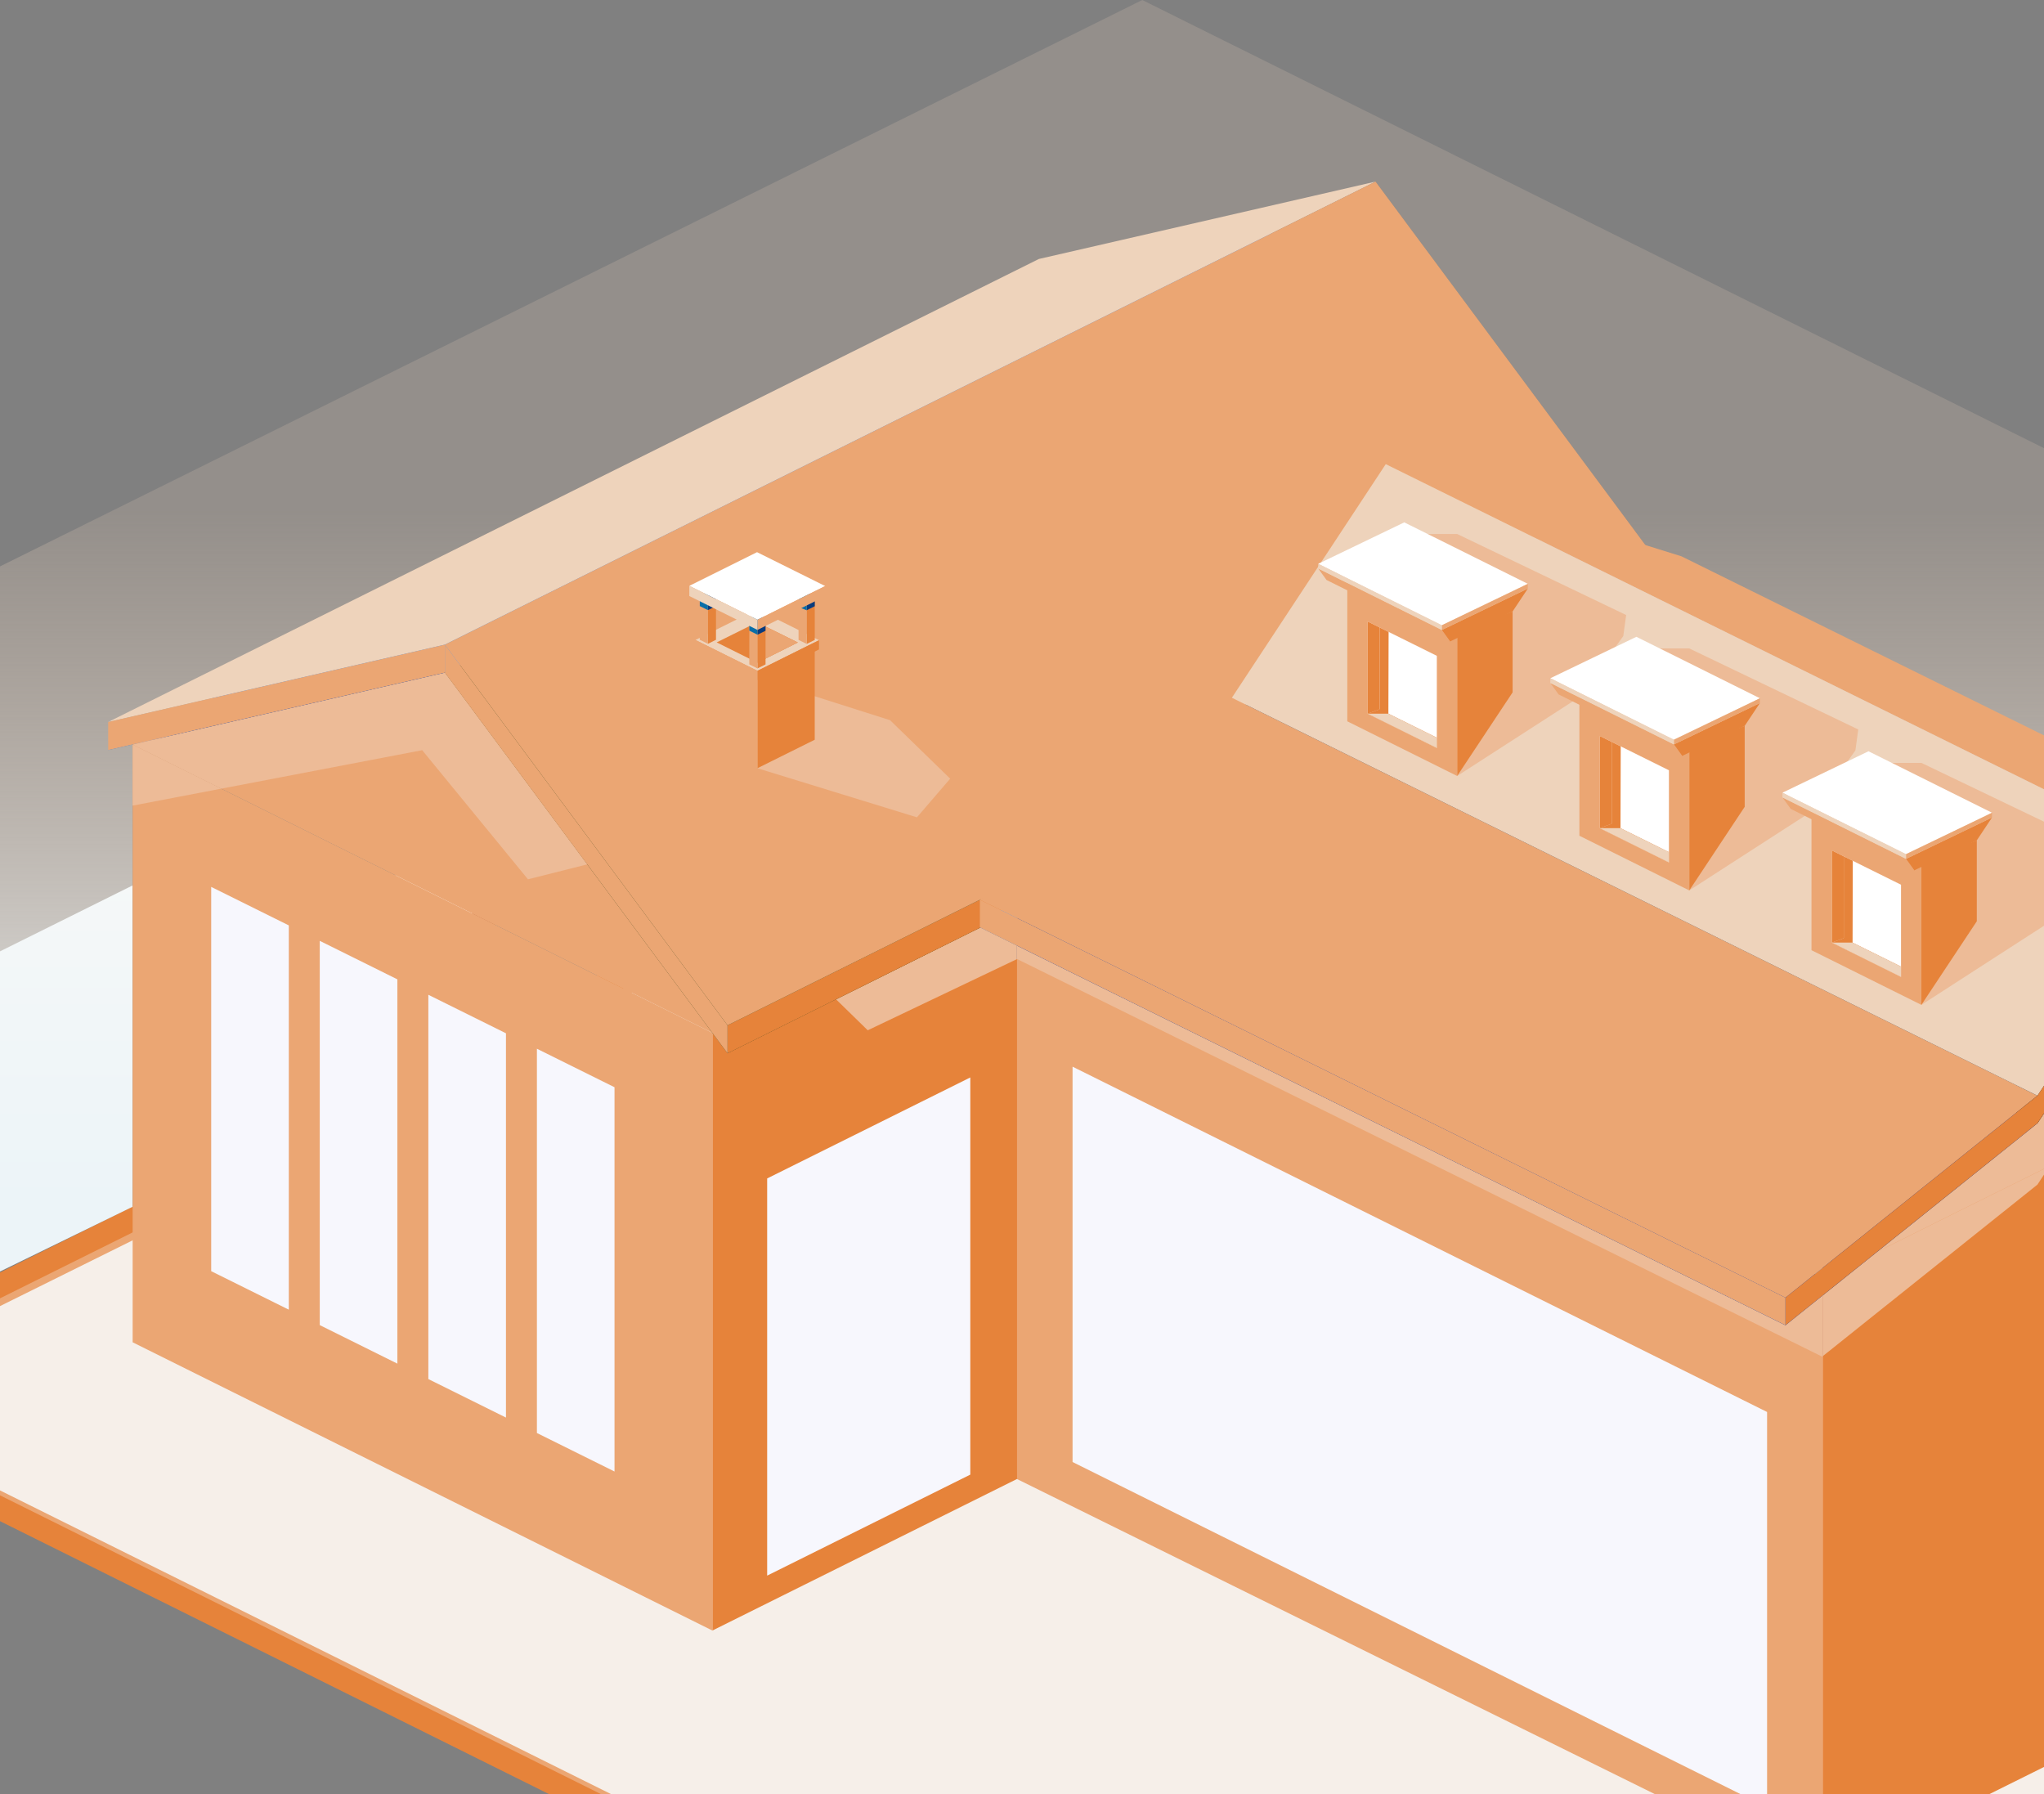  <svg
            width="327"
            height="287"
            viewBox="0 0 327 287"
            fill="none"
            xmlns="http://www.w3.org/2000/svg"
          >
            <rect x="0" y="0" width="327" height="287" fill="#808080" stroke="none"/>
            <path
              d="M328.195 406.488L550.205 296.116L182.011 113.073L-40 223.443L328.195 406.488Z"
              fill="#E6833A"
            />
            <path
              d="M541.9 296.117L182.015 117.204L-31.69 223.442L328.198 402.359L541.9 296.117Z"
              fill="#EBA673"
            />
            <path
              d="M259.153 366.455L325.571 333.435L394.608 367.755L328.187 400.775L259.153 366.455ZM182.77 262.444L244.025 292.896L177.607 325.915L116.35 295.461L182.77 262.444ZM388.091 221.275L323.62 253.325L262.364 222.873L326.835 190.822L388.091 221.275ZM405.165 293.866L469.635 261.814L538.67 296.134L474.198 328.185L405.165 293.866ZM400.29 296.289L469.325 330.608L399.48 365.332L330.446 331.012L400.29 296.289ZM328.493 255.749L392.963 223.697L464.76 259.391L400.29 291.442L328.493 255.749ZM248.901 290.473L187.643 260.019L257.49 225.296L318.746 255.749L248.901 290.473ZM320.698 331.012L254.278 364.032L182.481 328.339L248.901 295.318L320.698 331.012ZM253.774 292.896L323.62 258.172L395.416 293.866L325.571 328.588L253.774 292.896ZM392.993 218.863L392.979 218.843L392.964 218.851L326.835 185.974L106.601 295.461L328.187 405.622L548.42 296.134L392.993 218.863Z"
              fill="#F6EFE9"
            />
            <path
              d="M21.579 162.255V166.047C21.718 167.096 22.632 168.192 24.377 169.05C26.758 170.242 29.998 170.696 32.74 170.338C33.902 170.195 34.982 169.909 35.868 169.456L85.546 144.753C86.847 144.134 87.457 143.276 87.512 142.393L87.539 138.697L84.382 138.912C81.004 137.362 76.103 137.219 73.25 138.649L31.16 159.562L24.211 163.019L24.073 162.255H21.579Z"
              fill="#C7784C"
            />
            <path
              d="M21.579 162.255V166.047C21.718 167.096 22.632 168.192 24.377 169.05C26.758 170.242 29.998 170.696 32.74 170.338V159.562H31.16L24.211 163.019L24.073 162.255H21.579Z"
              fill="#DFCFB5"
            />
            <path
              d="M35.867 165.887L85.556 141.185C88.501 139.721 88.131 137.164 84.731 135.474V135.473C81.331 133.783 76.188 133.6 73.243 135.064L23.554 159.767C20.609 161.23 20.979 163.787 24.379 165.477C27.779 167.167 32.922 167.351 35.867 165.887Z"
              fill="white"
            />
            <path
              d="M259.635 156.561L259.62 156.537L259.603 156.544L182.734 118.329L-29.696 223.654L237.305 356.34L449.734 251.016L259.635 156.561Z"
              fill="#F6EFE9"
            />
            <path
              d="M449.732 217.051L391.728 188.214V155.144L397.88 157.062L391.724 154.022V150.719L350.571 133.364L350.406 133.613L269.003 93.406L265.279 92.245V89.942L220.063 29.048L203.321 37.377L166.2 45.908L17.31 119.977L21.338 119.051L21.22 119.11V142.064L-29.698 167.376V105.331L182.743 3.05176e-05L449.732 132.68V217.051Z"
              fill="url(#paint0_linear_51_1554)"
            />
            <path
              d="M449.733 245.738L391.729 216.901V187.785L449.733 216.621V245.738ZM-29.697 217.892V166.947L21.221 141.634V172.984V193.034L-29.697 217.892Z"
              fill="url(#paint1_linear_51_1554)"
            />
            <path
              d="M113.967 165.22L21.22 119.112L170.109 45.042L262.856 91.152L113.967 165.22Z"
              fill="#EBA673"
            />
            <path
              d="M113.967 260.827V165.22L262.856 91.152V186.759L113.967 260.827Z"
              fill="#E6833A"
            />
            <path
              d="M155.228 235.886L122.732 252.042V188.509L155.228 172.354V235.886Z"
              fill="#F7F7FD"
            />
            <path
              d="M21.22 214.718V119.112L113.967 165.22V260.827L21.22 214.718Z"
              fill="#EBA673"
            />
            <path
              d="M33.787 141.871V203.341L46.203 209.5V148.029L33.787 141.871Z"
              fill="#F7F7FD"
            />
            <path
              d="M51.157 150.501V211.971L63.573 218.131V156.66L51.157 150.501Z"
              fill="#F7F7FD"
            />
            <path
              d="M68.527 159.129V220.601L80.944 226.759V165.289L68.527 159.129Z"
              fill="#F7F7FD"
            />
            <path
              d="M85.895 167.759V229.229L98.311 235.389V173.919L85.895 167.759Z"
              fill="#F7F7FD"
            />
            <path
              d="M291.581 204.566L162.704 140.911L262.851 91.146L391.728 154.802L291.581 204.566Z"
              fill="#E6833A"
            />
            <path
              d="M291.582 300.25V204.567L391.729 154.804V250.486L291.582 300.25Z"
              fill="#E6833A"
            />
            <path
              d="M162.704 236.595V140.912L291.581 204.567V300.25L162.704 236.595Z"
              fill="#EBA673"
            />
            <path
              d="M282.698 289.105L171.589 233.869V170.629L282.698 225.866V289.105Z"
              fill="#F7F7FD"
            />
            <path
              d="M138.822 164.808L133.75 159.856L156.833 148.372L162.704 151.272V153.416L138.822 164.808Z"
              fill="#EDBB97"
            />
            <path
              d="M162.704 153.416V151.272L162.715 151.277L162.717 153.411L162.704 153.416Z"
              fill="#013BA1"
            />
            <path
              d="M17.309 119.978L71.172 107.6L220.062 33.53L166.199 45.909L17.309 119.978Z"
              fill="#5598E9"
            />
            <path
              d="M116.39 168.492L71.173 107.599L220.063 33.529L265.279 94.422L116.39 168.492Z"
              fill="#3F461D"
            />
            <path
              d="M265.28 89.942V94.422L116.392 168.492V164.01L265.28 89.942Z"
              fill="#E6833A"
            />
            <path
              d="M84.464 140.656L67.543 120.002L35.393 126.157L21.22 119.112L23.844 118.477L71.173 107.6L93.947 138.268L84.464 140.656Z"
              fill="#EDBB97"
            />
            <path
              d="M21.224 128.869L21.22 119.111L35.392 126.156L21.224 128.869Z"
              fill="#EDBB97"
            />
            <path
              d="M23.844 118.477L70.966 107.078L71.173 107.358V107.6L23.844 118.477Z"
              fill="#073CAE"
            />
            <path
              d="M17.309 115.496L71.172 103.119L220.062 29.05L166.199 41.427L17.309 115.496Z"
              fill="#EED3BB"
            />
            <path
              d="M116.39 164.011L71.173 103.119L220.063 29.049L265.279 89.943L116.39 164.011Z"
              fill="#EBA673"
            />
            <path
              d="M146.691 130.743L121.171 122.89L121.174 108.461L142.398 115.208L152.011 124.559L146.691 130.743Z"
              fill="#EDBB97"
            />
            <path
              d="M121.173 107.345L111.947 102.758L121.116 98.199L130.342 102.787L121.173 107.345Z"
              fill="#EBA673"
            />
            <path
              d="M121.176 107.302L111.265 102.373L121.114 97.477L131.026 102.404L121.176 107.302Z"
              fill="#EED3BB"
            />
            <path
              d="M121.176 108.783L131.026 103.886V102.404L121.176 107.302V108.783Z"
              fill="#E6833A"
            />
            <path
              d="M111.265 103.856L121.176 108.783V107.302L111.265 102.373V103.856Z"
              fill="#EBA673"
            />
            <path
              d="M127.648 102.776L121.162 106.008L121.141 105.989L114.654 102.759L121.119 99.546L121.141 99.564L127.648 102.776Z"
              fill="#E6833A"
            />
            <path
              d="M127.646 102.776L121.16 106.008L121.14 105.989V99.564L127.646 102.776Z"
              fill="#EBA673"
            />
            <path
              d="M121.171 122.889L130.341 118.331V102.786L121.171 107.344V122.889Z"
              fill="#E6833A"
            />
            <path
              d="M111.949 110.547L121.174 122.889V107.344L111.949 102.757V110.547Z"
              fill="#EBA673"
            />
            <path
              d="M121.177 99.144L119.874 98.496L121.168 97.853L122.471 98.501L121.177 99.144Z"
              fill="#EBA673"
            />
            <path
              d="M121.179 106.924L122.473 106.281V98.501L121.179 99.145V106.924Z"
              fill="#E6833A"
            />
            <path
              d="M119.874 106.277L121.177 106.924V99.145L119.874 98.496V106.277Z"
              fill="#EBA673"
            />
            <path
              d="M121.179 99.144L120.301 98.708L121.164 98.281L122.05 98.711L121.179 99.144Z"
              fill="#096EA8"
            />
            <path
              d="M121.188 101.532L121.179 101.528V99.146L122.05 98.712L122.469 98.915V100.898L121.188 101.532Z"
              fill="#093B7D"
            />
            <path
              d="M121.177 101.527L119.88 100.876V98.914L120.299 98.708L121.177 99.145V101.527Z"
              fill="#096EA8"
            />
            <path
              d="M129.053 95.225L127.75 94.578L129.044 93.934L130.348 94.581L129.053 95.225Z"
              fill="#EBA673"
            />
            <path
              d="M129.052 103.005L130.347 102.362V94.582L129.052 95.225V103.005Z"
              fill="#E6833A"
            />
            <path
              d="M127.75 102.358L129.053 103.005V95.226L127.75 94.578V102.358Z"
              fill="#EBA673"
            />
            <path
              d="M129.053 95.225L128.168 94.786L128.735 94.5L129.614 94.945L129.053 95.225Z"
              fill="#096EA8"
            />
            <path
              d="M129.052 97.618V95.226L129.613 94.946L130.347 95.317V96.974L129.052 97.618Z"
              fill="#093B7D"
            />
            <path
              d="M129.048 97.62L127.762 97.105V94.992L128.168 94.787L129.053 95.225V97.617L129.048 97.62Z"
              fill="#096EA8"
            />
            <path
              d="M113.251 95.206L111.947 94.558L113.242 93.914L114.545 94.563L113.251 95.206Z"
              fill="#EBA673"
            />
            <path
              d="M113.25 102.987L114.544 102.343V94.563L113.25 95.206V102.987Z"
              fill="#E6833A"
            />
            <path
              d="M111.947 102.338L113.251 102.987V95.206L111.947 94.559V102.338Z"
              fill="#EBA673"
            />
            <path
              d="M113.252 95.206L112.672 94.918L113.545 94.479L114.12 94.774L113.252 95.206Z"
              fill="#096EA8"
            />
            <path
              d="M113.25 97.595V95.206L114.118 94.774L114.54 94.992V96.975L113.25 97.595Z"
              fill="#093B7D"
            />
            <path
              d="M113.246 97.596L111.954 96.952V95.276L112.67 94.918L113.25 95.205V97.595L113.246 97.596Z"
              fill="#096EA8"
            />
            <path
              d="M121.18 99.133L110.278 93.714L121.111 88.328L132.013 93.747L121.18 99.133Z"
              fill="white"
            />
            <path
              d="M121.18 100.764L132.013 95.377V93.748L121.18 99.134V100.764Z"
              fill="#EBA673"
            />
            <path
              d="M110.278 95.344L121.18 100.764V99.134L110.278 93.714V95.344Z"
              fill="#EED3BB"
            />
            <path
              d="M285.637 211.992L156.76 148.336L197.074 116.028L325.951 179.684L285.637 211.992Z"
              fill="#5598E9"
            />
            <path
              d="M269.002 93.407L221.693 78.658L350.571 142.314L397.879 157.063L269.002 93.407Z"
              fill="#DDB79B"
            />
            <path
              d="M350.572 142.314L325.952 179.685L197.075 116.029L221.694 78.658L350.572 142.314Z"
              fill="#433E44"
            />
            <path
              d="M291.586 217.049L291.582 207.23V216.957L291.586 216.954V217.049Z"
              fill="#02288E"
            />
            <path
              d="M291.585 217.049L162.715 153.411V151.279L285.637 211.993L291.581 207.23V217.047"
              fill="#EDBB97"
            />
            <path
              d="M162.715 143.564V140.965L162.922 140.862L164.881 141.829L162.715 143.564Z"
              fill="#02288E"
            />
            <path
              d="M162.715 140.964V140.759L162.923 140.862L162.715 140.964Z"
              fill="#0852BE"
            />
            <path
              d="M285.637 211.992L162.715 151.278V143.563L164.881 141.829L291.585 204.398L291.581 207.23L285.637 211.992Z"
              fill="#073CAE"
            />
            <path
              d="M300.329 200.221L325.953 179.684L350.573 142.314L348.379 141.23L350.573 142.314L391.306 155.013L379.192 161.033L350.573 152.121L327.916 186.511L300.329 200.221Z"
              fill="#EDBB97"
            />
            <path
              d="M291.585 216.954V207.227L300.328 200.222L327.914 186.512L325.952 189.492L291.585 216.954ZM391.724 164.936L379.191 161.033L391.305 155.014L391.724 155.144V164.936Z"
              fill="#EDBB97"
            />
            <path
              d="M291.586 207.226V204.397L291.582 198.2L319.032 176.265L325.953 179.684L300.329 200.221L291.586 207.226Z"
              fill="#033093"
            />
            <path
              d="M325.952 179.685L319.031 176.265L322.445 173.537L325.952 175.269L348.378 141.23L350.572 142.314L325.952 179.685Z"
              fill="#02132B"
            />
            <path
              d="M291.582 216.958V207.231L291.586 207.228V216.955L291.582 216.958Z"
              fill="#000D5A"
            />
            <path
              d="M291.582 207.231V204.397L291.586 204.399V207.228L291.582 207.231Z"
              fill="#00136E"
            />
            <path
              d="M285.637 207.579L156.76 143.922L197.074 111.615L325.951 175.271L285.637 207.579Z"
              fill="#EBA673"
            />
            <path
              d="M269.002 88.991L221.693 74.243L350.571 137.899L397.879 152.647L269.002 88.991Z"
              fill="#EBA673"
            />
            <path
              d="M350.572 137.9L325.952 175.27L197.075 111.615L221.694 74.244L350.572 137.9Z"
              fill="#EED3BB"
            />
            <path
              d="M71.172 103.119V107.6L17.309 119.978V115.496L71.172 103.119Z"
              fill="#EBA673"
            />
            <path
              d="M71.173 103.118V107.599L116.39 168.492V164.01L71.173 103.118Z"
              fill="#EBA673"
            />
            <path
              d="M397.88 157.063V152.648L350.571 137.899L325.951 175.27L285.637 207.578V211.992L325.951 179.684L350.571 142.313L397.88 157.063Z"
              fill="#E6833A"
            />
            <path
              d="M285.637 211.992V207.578L156.76 143.921V148.336L285.637 211.992Z"
              fill="#EBA673"
            />
            <path
              d="M233.118 124.129V101.295L225.843 97.676L224.329 85.42H233.118L260.155 98.382L259.696 101.738L252.757 111.456L233.118 124.129Z"
              fill="#EDBB97"
            />
            <path
              d="M241.986 97.807V110.756L233.118 124.129V101.295L241.986 97.807Z"
              fill="#E6833A"
            />
            <path
              d="M233.118 124.129L215.539 115.383V92.55L233.118 101.295V124.129Z"
              fill="#EBA673"
            />
            <path
              d="M230.657 100.78L210.893 90.946L224.656 84.317L244.422 94.151L230.657 100.78Z"
              fill="#EED3BB"
            />
            <path
              d="M230.657 100.022L210.893 90.187L224.656 83.559L244.422 93.393L230.657 100.022Z"
              fill="white"
            />
            <path
              d="M231.98 102.611L241.988 97.806L244.423 94.151L230.658 100.78L231.98 102.611Z"
              fill="#E6833A"
            />
            <path
              d="M210.893 90.946L212.215 92.776L231.979 102.611L230.657 100.78L210.893 90.946Z"
              fill="#EBA673"
            />
            <path
              d="M230.658 100.78V100.022L244.423 93.392V94.151L230.658 100.78Z"
              fill="#EBA673"
            />
            <path
              d="M230.657 100.78V100.022L210.893 90.187V90.946L230.657 100.78Z"
              fill="#EED3BB"
            />
            <path
              d="M217.102 115.003V96.886L231.559 104.068V122.185L217.102 115.003Z"
              fill="#EBA673"
            />
            <path
              d="M218.797 99.418V114.162L229.865 119.653V104.909L218.797 99.418Z"
              fill="white"
            />
            <path
              d="M220.704 100.366V113.463L229.865 118.005V119.653L218.797 114.163V99.418L220.704 100.366Z"
              fill="#E6833A"
            />
            <path
              d="M220.704 113.463L218.797 114.163L229.865 119.653V118.005L220.704 113.463Z"
              fill="#EED3BB"
            />
            <path
              d="M222.114 114.163H218.797L220.704 113.464V100.367L222.151 101.083L222.114 114.163Z"
              fill="#E6833A"
            />
            <path
              d="M270.249 142.436L263.946 123.858L261.46 103.726H270.249L297.286 116.689L296.827 120.044L289.887 129.762L270.249 142.436Z"
              fill="#EDBB97"
            />
            <path
              d="M279.118 116.113V129.063L270.252 142.436V119.603L279.118 116.113Z"
              fill="#E6833A"
            />
            <path
              d="M270.252 142.436L252.672 133.689V110.856L270.252 119.603V142.436Z"
              fill="#EBA673"
            />
            <path
              d="M267.79 119.089L248.025 109.255L261.79 102.626L281.554 112.461L267.79 119.089Z"
              fill="#EED3BB"
            />
            <path
              d="M267.79 118.328L248.025 108.494L261.79 101.865L281.554 111.699L267.79 118.328Z"
              fill="white"
            />
            <path
              d="M269.11 120.919L279.117 116.113L281.552 112.46L267.789 119.088L269.11 120.919Z"
              fill="#E6833A"
            />
            <path
              d="M248.025 109.254L249.346 111.084L269.111 120.919L267.79 119.088L248.025 109.254Z"
              fill="#EBA673"
            />
            <path
              d="M267.789 119.089V118.33L281.552 111.701V112.461L267.789 119.089Z"
              fill="#EBA673"
            />
            <path
              d="M267.79 119.089V118.33L248.025 108.496V109.255L267.79 119.089Z"
              fill="#EED3BB"
            />
            <path
              d="M254.231 133.31V115.193L268.689 122.376V140.493L254.231 133.31Z"
              fill="#EBA673"
            />
            <path
              d="M255.927 117.726V132.47L266.995 137.961V123.217L255.927 117.726Z"
              fill="white"
            />
            <path
              d="M257.834 118.674V131.772L266.995 136.313V137.961L255.927 132.471V117.726L257.834 118.674Z"
              fill="#E6833A"
            />
            <path
              d="M257.834 131.772L255.927 132.471L266.995 137.961V136.313L257.834 131.772Z"
              fill="#EED3BB"
            />
            <path
              d="M255.927 132.47H259.245L259.283 119.389L257.834 118.673V131.771L255.927 132.47Z"
              fill="#E6833A"
            />
            <path
              d="M307.385 160.744L301.082 142.166L298.595 122.034H307.385L334.421 134.997L333.961 138.352L327.02 148.07L307.385 160.744Z"
              fill="#EDBB97"
            />
            <path
              d="M316.249 134.422V147.372L307.382 160.744V137.911L316.249 134.422Z"
              fill="#E6833A"
            />
            <path
              d="M307.383 160.744L289.802 151.997V129.164L307.383 137.911V160.744Z"
              fill="#EBA673"
            />
            <path
              d="M304.919 137.395L285.155 127.561L298.92 120.933L318.684 130.768L304.919 137.395Z"
              fill="#EED3BB"
            />
            <path
              d="M304.919 136.637L285.155 126.803L298.92 120.175L318.684 130.01L304.919 136.637Z"
              fill="white"
            />
            <path
              d="M306.242 139.227L316.25 134.422L318.685 130.768L304.92 137.396L306.242 139.227Z"
              fill="#E6833A"
            />
            <path
              d="M285.155 127.562L286.477 129.392L306.241 139.227L304.919 137.396L285.155 127.562Z"
              fill="#EBA673"
            />
            <path
              d="M304.92 137.395V136.637L318.685 130.009V130.768L304.92 137.395Z"
              fill="#EBA673"
            />
            <path
              d="M304.919 137.395V136.637L285.155 126.803V127.561L304.919 137.395Z"
              fill="#EED3BB"
            />
            <path
              d="M291.363 151.618V133.5L305.821 140.683V158.8L291.363 151.618Z"
              fill="#EBA673"
            />
            <path
              d="M293.057 136.035V150.777L304.126 156.269V141.525L293.057 136.035Z"
              fill="white"
            />
            <path
              d="M294.965 136.982V150.08L304.125 154.621V156.269L293.057 150.778V136.034L294.965 136.982Z"
              fill="#E6833A"
            />
            <path
              d="M294.965 150.08L293.057 150.778L304.125 156.269V154.621L294.965 150.08Z"
              fill="#EED3BB"
            />
            <path
              d="M293.057 150.778H296.376L296.412 137.697L294.965 136.981V150.079L293.057 150.778Z"
              fill="#E6833A"
            />
            <defs>
              <linearGradient
                id="paint0_linear_51_1554"
                x1="210.018"
                y1="81.409"
                x2="210.018"
                y2="192.831"
                gradientUnits="userSpaceOnUse"
              >
                <stop stop-color="#EED3BB" stop-opacity="0.18" />
                <stop offset="1" stop-color="#ECF4F8" />
              </linearGradient>
              <linearGradient
                id="paint1_linear_51_1554"
                x1="210.018"
                y1="81.41"
                x2="210.018"
                y2="192.832"
                gradientUnits="userSpaceOnUse"
              >
                <stop stop-color="#FFFCF7" />
                <stop offset="1" stop-color="#ECF4F8" />
              </linearGradient>
            </defs>
          </svg>